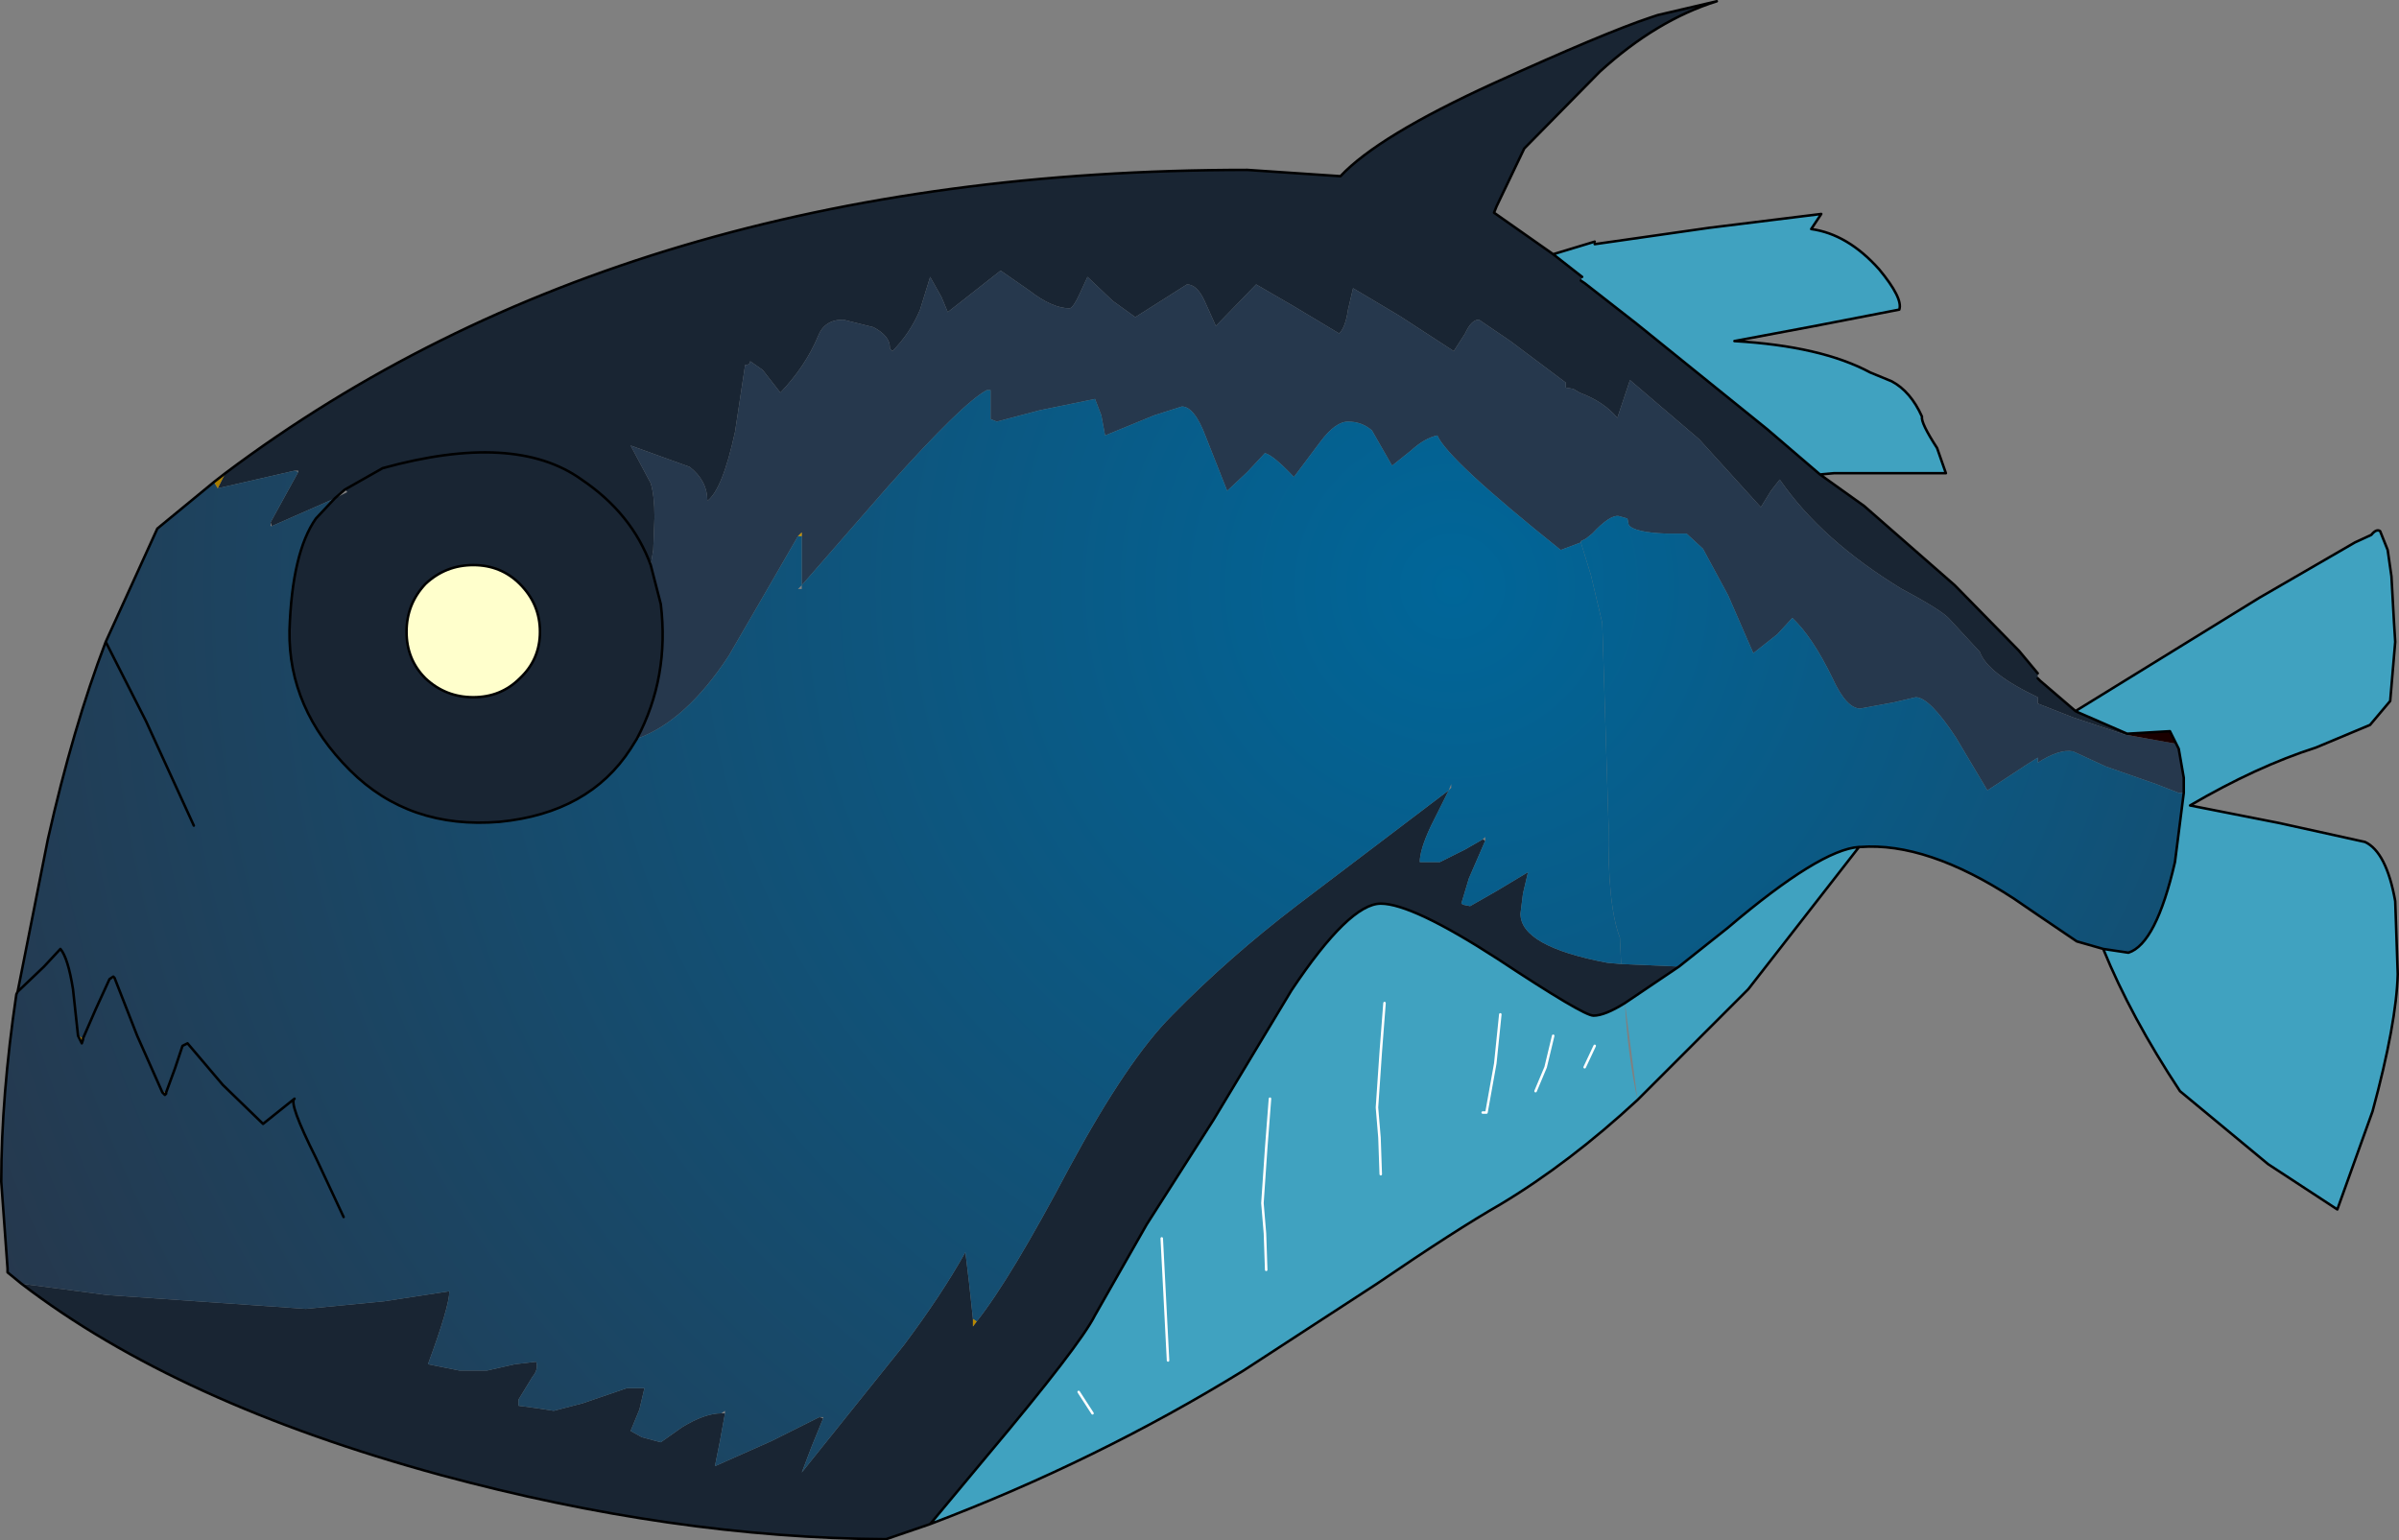 <?xml version="1.0" encoding="UTF-8" standalone="no"?>
<svg xmlns:xlink="http://www.w3.org/1999/xlink" height="61.2px" width="95.3px" xmlns="http://www.w3.org/2000/svg">
  <rect width="100%" height="100%" fill="#808080" stroke="none"/>
  <g transform="matrix(1.0, 0.0, 0.0, 1.0, 56.05, 24.55)">
    <path d="M7.3 -14.85 L11.85 -15.5 16.3 -16.05 15.9 -15.45 Q17.35 -15.25 18.6 -13.85 19.55 -12.7 19.4 -12.25 L16.05 -11.6 12.85 -11.0 Q16.3 -10.8 18.25 -9.75 L19.1 -9.4 Q19.85 -9.0 20.3 -8.0 20.25 -7.75 20.9 -6.75 L21.25 -5.75 16.8 -5.75 16.25 -5.7 14.15 -7.5 8.95 -11.7 6.9 -13.3 6.75 -13.4 6.8 -13.55 5.65 -14.45 7.3 -14.95 7.3 -14.85 M26.4 3.7 L33.7 -0.8 37.5 -3.0 38.15 -3.3 Q38.35 -3.55 38.5 -3.45 L38.8 -2.7 38.95 -1.65 39.05 0.15 39.1 0.95 38.9 3.3 38.1 4.25 35.95 5.15 Q33.6 5.9 30.95 7.45 L34.5 8.15 37.9 8.9 Q38.75 9.3 39.1 11.25 L39.2 14.15 Q39.15 16.1 38.2 19.6 L36.8 23.5 34.05 21.7 30.55 18.8 Q28.6 15.85 27.5 13.15 L28.5 13.3 Q29.6 12.95 30.35 9.7 L30.7 6.95 30.7 6.35 30.5 5.2 30.4 5.0 30.15 4.5 28.45 4.6 26.5 3.75 26.4 3.7 M17.8 9.1 L13.4 14.75 9.0 19.15 8.5 15.3 Q8.6 17.3 9.0 19.15 6.3 21.65 3.55 23.3 1.8 24.3 -1.35 26.45 L-6.65 29.9 Q-12.5 33.5 -19.1 36.0 L-16.85 33.3 Q-13.15 28.9 -12.55 27.7 L-10.5 24.1 -7.85 19.95 -4.75 14.8 Q-2.45 11.35 -1.2 11.35 0.05 11.35 3.45 13.55 6.85 15.8 7.25 15.8 7.7 15.8 8.5 15.3 L10.65 13.85 12.6 12.3 Q16.25 9.2 17.8 9.1" fill="#00c3ff" fill-opacity="0.502" fill-rule="evenodd" stroke="none"/>
    <path d="M16.25 -5.7 L18.0 -4.45 21.6 -1.3 24.15 1.3 24.9 2.2 24.9 2.4 25.0 2.5 26.4 3.7 26.5 3.75 28.45 4.6 28.4 4.65 26.3 3.95 24.9 3.4 24.9 3.15 Q22.9 2.2 22.6 1.35 L21.4 0.05 Q21.1 -0.3 19.5 -1.15 16.3 -3.1 14.65 -5.5 L14.3 -5.05 13.9 -4.4 11.45 -7.1 8.7 -9.45 8.2 -7.95 Q7.65 -8.6 6.7 -8.95 L6.45 -9.1 6.15 -9.15 6.15 -9.35 5.75 -9.65 3.95 -11.0 2.7 -11.85 Q2.4 -11.85 2.15 -11.3 L1.7 -10.6 -0.45 -12.0 -2.3 -13.1 -2.5 -12.25 Q-2.6 -11.55 -2.85 -11.3 L-4.6 -12.35 -6.15 -13.25 -7.75 -11.6 -8.2 -12.6 Q-8.5 -13.25 -8.9 -13.25 L-10.95 -11.95 -11.85 -12.6 -12.85 -13.55 -13.15 -12.9 Q-13.4 -12.35 -13.55 -12.3 -14.25 -12.3 -15.15 -13.0 L-16.3 -13.8 -18.4 -12.15 -18.65 -12.75 -19.1 -13.55 -19.5 -12.25 Q-19.9 -11.3 -20.6 -10.6 L-20.7 -10.7 -20.7 -10.75 Q-20.7 -11.2 -21.35 -11.55 L-22.55 -11.85 Q-23.3 -11.85 -23.55 -11.2 -24.05 -10.0 -25.05 -8.95 L-25.75 -9.85 -26.25 -10.2 Q-26.25 -10.05 -26.45 -10.05 L-26.85 -7.4 Q-27.35 -5.1 -27.95 -4.65 -27.95 -5.45 -28.65 -6.0 L-31.0 -6.85 -30.2 -5.35 Q-30.05 -4.85 -30.05 -4.0 L-30.1 -2.7 -30.2 -2.1 Q-30.95 -4.15 -32.95 -5.5 -35.6 -7.4 -40.85 -5.95 L-42.35 -5.1 -40.85 -5.95 Q-35.6 -7.4 -32.95 -5.5 -30.95 -4.15 -30.2 -2.1 L-29.8 -0.55 Q-29.45 2.35 -30.75 4.8 L-31.0 5.2 Q-32.65 7.75 -36.2 8.1 -39.8 8.4 -42.15 6.05 -44.6 3.6 -44.55 0.5 -44.45 -2.6 -43.5 -3.95 L-42.75 -4.75 -42.25 -5.0 -42.35 -5.1 -42.75 -4.75 -45.25 -3.65 -45.3 -3.8 -44.2 -5.8 -44.2 -5.85 -44.35 -5.85 -47.4 -5.15 -47.1 -5.75 Q-31.05 -17.8 -6.5 -17.8 L-2.8 -17.55 Q-1.3 -19.15 3.3 -21.25 7.7 -23.25 9.5 -23.85 L9.8 -23.95 12.15 -24.5 Q9.75 -23.75 7.5 -21.7 L4.5 -18.65 3.4 -16.35 3.3 -16.1 5.65 -14.45 6.8 -13.55 6.75 -13.4 6.9 -13.3 8.95 -11.7 14.15 -7.5 16.25 -5.7 M-19.1 36.0 L-20.85 36.6 Q-29.3 36.55 -38.55 34.05 -49.0 31.2 -55.2 26.45 L-51.8 26.9 -43.9 27.45 -40.8 27.15 -38.2 26.75 Q-38.2 27.35 -39.05 29.65 L-37.8 29.9 -36.7 29.9 -35.6 29.65 -34.75 29.55 Q-34.65 29.85 -34.9 30.15 L-35.45 31.05 -35.45 31.3 -34.7 31.4 -34.05 31.5 -32.9 31.2 -31.15 30.6 -30.45 30.6 -30.65 31.45 -31.0 32.3 -30.55 32.55 -29.8 32.75 -28.95 32.15 Q-28.05 31.6 -27.4 31.6 L-27.25 31.6 -27.45 32.7 -27.65 33.7 -25.4 32.7 -23.5 31.75 -23.35 31.8 -23.8 32.9 -24.2 33.95 -20.15 28.9 Q-18.65 26.9 -17.7 25.2 L-17.55 26.45 -17.4 27.85 -17.4 28.15 -17.25 27.95 Q-15.9 26.25 -13.55 21.8 -11.25 17.55 -9.5 15.8 -7.25 13.5 -4.5 11.4 L1.5 6.85 0.8 8.25 Q0.35 9.2 0.35 9.7 L1.15 9.7 2.15 9.2 2.85 8.8 2.95 8.85 2.3 10.35 2.0 11.35 2.1 11.4 2.35 11.45 3.4 10.85 4.65 10.1 4.45 10.95 4.35 11.75 Q4.35 13.05 7.8 13.7 L8.35 13.75 10.65 13.85 8.5 15.3 Q7.7 15.8 7.25 15.8 6.85 15.8 3.45 13.55 0.05 11.35 -1.2 11.35 -2.45 11.35 -4.75 14.8 L-7.85 19.95 -10.5 24.1 -12.55 27.7 Q-13.15 28.9 -16.85 33.3 L-19.1 36.0" fill="#192533" fill-rule="evenodd" stroke="none"/>
    <path d="M-30.2 -2.1 L-30.1 -2.7 -30.05 -4.0 Q-30.05 -4.85 -30.2 -5.35 L-31.0 -6.85 -28.65 -6.0 Q-27.95 -5.45 -27.95 -4.65 -27.35 -5.1 -26.85 -7.4 L-26.45 -10.05 Q-26.25 -10.05 -26.25 -10.2 L-25.75 -9.85 -25.05 -8.95 Q-24.05 -10.0 -23.55 -11.2 -23.3 -11.85 -22.55 -11.85 L-21.35 -11.55 Q-20.7 -11.2 -20.7 -10.75 L-20.7 -10.7 -20.6 -10.6 Q-19.9 -11.3 -19.5 -12.25 L-19.1 -13.55 -18.65 -12.75 -18.4 -12.15 -16.3 -13.8 -15.15 -13.0 Q-14.25 -12.3 -13.55 -12.3 -13.4 -12.35 -13.15 -12.9 L-12.85 -13.55 -11.85 -12.6 -10.95 -11.95 -8.9 -13.25 Q-8.5 -13.25 -8.2 -12.6 L-7.75 -11.6 -6.15 -13.25 -4.6 -12.35 -2.85 -11.3 Q-2.6 -11.55 -2.5 -12.25 L-2.3 -13.1 -0.45 -12.0 1.7 -10.6 2.15 -11.3 Q2.4 -11.85 2.7 -11.85 L3.95 -11.0 5.75 -9.65 6.15 -9.35 6.15 -9.15 6.45 -9.1 6.7 -8.95 Q7.65 -8.6 8.2 -7.95 L8.7 -9.45 11.45 -7.1 13.9 -4.4 14.3 -5.05 14.65 -5.5 Q16.3 -3.1 19.5 -1.15 21.1 -0.3 21.4 0.05 L22.6 1.35 Q22.9 2.2 24.9 3.15 L24.9 3.4 26.3 3.95 28.4 4.65 28.45 4.6 28.45 4.65 30.4 5.0 30.5 5.2 30.7 6.35 30.7 6.95 30.5 6.95 29.6 6.6 27.6 5.9 26.3 5.3 Q25.75 5.2 24.9 5.75 L24.9 5.55 24.5 5.8 22.9 6.85 21.65 4.75 Q20.6 3.15 20.05 3.15 L19.2 3.35 17.85 3.6 Q17.3 3.6 16.75 2.4 15.95 0.75 15.15 0.0 L14.55 0.65 13.6 1.4 12.6 -0.9 11.6 -2.75 10.95 -3.35 10.15 -3.35 Q8.85 -3.4 8.65 -3.7 L8.6 -3.95 8.25 -4.05 Q7.9 -4.1 7.2 -3.35 L6.95 -3.15 6.75 -3.05 6.75 -3.0 5.95 -2.7 Q1.45 -6.3 1.05 -7.25 0.55 -7.15 0.0 -6.65 L-0.75 -6.05 -1.55 -7.45 Q-1.95 -7.8 -2.5 -7.8 -3.0 -7.8 -3.6 -7.0 L-4.65 -5.6 Q-5.45 -6.45 -5.8 -6.55 L-6.5 -5.8 -7.3 -5.05 -8.15 -7.2 Q-8.6 -8.4 -9.1 -8.4 L-10.2 -8.05 -12.15 -7.25 -12.3 -8.05 -12.55 -8.7 -14.75 -8.25 -16.45 -7.8 -16.7 -7.9 -16.7 -9.05 -16.85 -9.05 Q-17.8 -8.55 -20.75 -5.25 L-24.2 -1.3 -24.2 -3.25 -24.2 -3.4 -24.35 -3.25 -25.65 -1.0 -27.1 1.5 Q-28.8 4.1 -30.75 4.8 -29.45 2.35 -29.8 -0.55 L-30.2 -2.1" fill="#26384d" fill-rule="evenodd" stroke="none"/>
    <path d="M-55.2 26.45 L-55.75 26.0 -55.75 25.85 -56.0 22.4 Q-56.0 19.0 -55.4 14.95 L-55.35 14.85 -54.15 8.8 Q-53.15 4.35 -51.85 0.95 L-49.8 -3.55 -47.55 -5.4 -47.4 -5.15 -44.35 -5.85 -44.2 -5.8 -45.3 -3.8 -45.3 -3.65 -45.25 -3.65 -42.75 -4.75 -43.5 -3.95 Q-44.45 -2.6 -44.55 0.5 -44.6 3.6 -42.15 6.05 -39.8 8.4 -36.2 8.1 -32.65 7.75 -31.0 5.2 L-30.75 4.8 Q-28.8 4.1 -27.1 1.5 L-25.65 -1.0 -24.35 -3.25 -24.2 -3.25 -24.2 -1.3 -20.75 -5.25 Q-17.8 -8.55 -16.85 -9.05 L-16.7 -9.05 -16.7 -7.9 -16.45 -7.8 -14.75 -8.25 -12.55 -8.7 -12.3 -8.05 -12.15 -7.25 -10.2 -8.05 -9.1 -8.4 Q-8.6 -8.4 -8.15 -7.2 L-7.3 -5.05 -6.5 -5.8 -5.8 -6.55 Q-5.45 -6.45 -4.65 -5.6 L-3.6 -7.0 Q-3.0 -7.8 -2.5 -7.8 -1.95 -7.8 -1.55 -7.45 L-0.75 -6.05 0.0 -6.65 Q0.55 -7.15 1.05 -7.25 1.45 -6.3 5.95 -2.7 L6.75 -3.0 7.15 -1.7 7.6 0.2 7.85 8.25 Q7.8 11.4 8.3 12.7 L8.35 13.75 7.8 13.7 Q4.35 13.05 4.35 11.75 L4.45 10.95 4.65 10.1 3.4 10.85 2.35 11.45 2.1 11.4 2.0 11.35 2.3 10.35 2.95 8.85 2.95 8.7 2.85 8.8 2.15 9.2 1.15 9.7 0.35 9.7 Q0.35 9.2 0.8 8.25 L1.5 6.85 1.6 6.75 1.6 6.6 1.5 6.85 -4.5 11.4 Q-7.25 13.5 -9.5 15.8 -11.25 17.55 -13.55 21.8 -15.9 26.25 -17.25 27.95 L-17.4 27.85 -17.55 26.45 -17.7 25.2 Q-18.65 26.9 -20.15 28.9 L-24.2 33.95 -23.8 32.9 -23.35 31.8 -23.35 31.75 -23.5 31.75 -25.4 32.7 -27.65 33.7 -27.45 32.7 -27.25 31.6 -27.25 31.5 -27.4 31.6 Q-28.05 31.6 -28.95 32.15 L-29.8 32.75 -30.55 32.55 -31.0 32.3 -30.65 31.45 -30.45 30.6 -31.15 30.6 -32.9 31.2 -34.05 31.5 -34.7 31.4 -35.45 31.3 -35.45 31.05 -34.9 30.15 Q-34.65 29.85 -34.75 29.55 L-35.6 29.65 -36.7 29.9 -37.8 29.9 -39.05 29.65 Q-38.2 27.35 -38.2 26.75 L-40.8 27.15 -43.9 27.45 -51.8 26.9 -55.2 26.45 M-24.2 -1.3 L-24.35 -1.15 -24.2 -1.15 -24.2 -1.3 M-48.35 8.25 L-50.25 4.1 -51.85 0.95 -50.25 4.1 -48.35 8.25 M-51.7 14.35 L-51.5 14.3 -51.55 14.25 -51.7 14.35 -52.25 15.55 -52.75 16.7 -52.25 15.55 -51.7 14.35 M-52.75 16.75 L-52.75 16.7 -52.95 16.6 -52.8 16.9 -52.75 16.75 M-55.35 14.85 L-54.3 13.85 -53.65 13.15 Q-53.35 13.5 -53.15 14.75 L-52.95 16.6 -53.15 14.75 Q-53.35 13.5 -53.65 13.15 L-54.3 13.85 -55.35 14.85 M-42.4 23.8 L-43.5 21.45 Q-44.6 19.25 -44.35 19.1 L-45.6 20.1 -47.2 18.55 -48.6 16.9 -48.8 17.0 -49.1 17.9 -49.45 18.85 -49.1 17.9 -48.8 17.0 -48.6 16.9 -47.2 18.55 -45.6 20.1 -44.35 19.1 Q-44.6 19.25 -43.5 21.45 L-42.4 23.8 M-49.6 18.85 L-49.5 18.95 -49.45 18.9 -49.45 18.85 -49.6 18.85 -50.6 16.6 -51.5 14.3 -50.6 16.6 -49.6 18.85" fill="url(#gradient0)" fill-rule="evenodd" stroke="none"/>
    <path d="M30.4 5.0 L28.45 4.65 28.45 4.6 30.15 4.5 30.4 5.0" fill="#1a0000" fill-rule="evenodd" stroke="none"/>
    <path d="M-47.55 -5.4 L-47.1 -5.75 -47.4 -5.15 -47.55 -5.4 M-24.2 -3.25 L-24.35 -3.25 -24.2 -3.4 -24.2 -3.25 M-17.4 27.85 L-17.25 27.95 -17.4 28.15 -17.4 27.85 M-51.5 14.3 L-51.7 14.35 -51.55 14.25 -51.5 14.3 M-52.75 16.75 L-52.8 16.9 -52.95 16.6 -52.75 16.75 M-49.45 18.9 L-49.5 18.95 -49.6 18.85 -49.45 18.9" fill="url(#gradient1)" fill-rule="evenodd" stroke="none"/>
    <path d="M-52.75 16.7 L-52.75 16.75 -52.95 16.6 -52.75 16.7 M-49.6 18.85 L-49.45 18.85 -49.45 18.9 -49.6 18.85" fill="url(#gradient2)" fill-rule="evenodd" stroke="none"/>
    <path d="M27.5 13.15 L26.45 12.85 24.9 11.8 23.95 11.15 Q20.5 8.9 17.85 9.1 L17.8 9.1 Q16.25 9.2 12.6 12.3 L10.65 13.85 8.35 13.75 8.3 12.7 Q7.8 11.4 7.85 8.25 L7.6 0.2 7.15 -1.7 6.75 -3.0 6.75 -3.05 6.95 -3.15 7.2 -3.35 Q7.9 -4.1 8.25 -4.05 L8.6 -3.95 8.65 -3.7 Q8.85 -3.4 10.15 -3.35 L10.95 -3.35 11.6 -2.75 12.6 -0.9 13.6 1.4 14.55 0.65 15.15 0.0 Q15.95 0.75 16.75 2.4 17.3 3.6 17.85 3.6 L19.2 3.35 20.05 3.15 Q20.6 3.15 21.65 4.75 L22.9 6.85 24.5 5.8 24.9 5.55 24.9 5.75 Q25.75 5.2 26.3 5.3 L27.6 5.9 29.6 6.6 30.5 6.95 30.7 6.95 30.35 9.7 Q29.6 12.95 28.5 13.3 L27.5 13.15" fill="url(#gradient3)" fill-rule="evenodd" stroke="none"/>
    <path d="M7.3 -14.85 L11.85 -15.5 16.3 -16.05 15.9 -15.45 Q17.35 -15.25 18.6 -13.85 19.55 -12.7 19.4 -12.25 L16.05 -11.6 12.85 -11.0 Q16.3 -10.8 18.25 -9.75 L19.1 -9.4 Q19.85 -9.0 20.3 -8.0 20.25 -7.75 20.9 -6.75 L21.25 -5.75 16.8 -5.75 16.25 -5.7 18.0 -4.45 21.6 -1.3 24.15 1.3 24.9 2.2 M24.9 2.4 L25.0 2.5 26.4 3.7 33.7 -0.8 37.5 -3.0 38.15 -3.3 Q38.35 -3.55 38.5 -3.45 L38.8 -2.7 38.95 -1.65 39.05 0.15 39.1 0.95 38.9 3.3 38.1 4.25 35.95 5.15 Q33.6 5.9 30.95 7.45 L34.5 8.15 37.9 8.9 Q38.75 9.3 39.1 11.25 L39.2 14.15 Q39.15 16.1 38.2 19.6 L36.8 23.5 34.05 21.7 30.55 18.8 Q28.6 15.85 27.5 13.15 L26.45 12.85 24.9 11.8 23.95 11.15 Q20.5 8.9 17.85 9.1 L17.8 9.1 13.4 14.75 9.0 19.15 Q6.3 21.65 3.55 23.3 1.8 24.3 -1.35 26.45 L-6.65 29.9 Q-12.5 33.5 -19.1 36.0 L-20.85 36.6 Q-29.3 36.55 -38.55 34.05 -49.0 31.2 -55.2 26.45 L-55.75 26.0 -55.75 25.85 -56.0 22.4 Q-56.0 19.0 -55.4 14.95 L-55.35 14.85 -54.15 8.8 Q-53.15 4.35 -51.85 0.95 L-49.8 -3.55 -47.55 -5.4 -47.1 -5.75 Q-31.05 -17.8 -6.5 -17.8 L-2.8 -17.55 Q-1.3 -19.15 3.3 -21.25 7.7 -23.25 9.5 -23.85 L9.8 -23.95 12.15 -24.5 Q9.75 -23.75 7.5 -21.7 L4.5 -18.65 3.4 -16.35 3.3 -16.1 5.65 -14.45 7.3 -14.95 M16.25 -5.7 L14.15 -7.5 8.95 -11.7 6.9 -13.3 6.75 -13.4 M6.8 -13.55 L5.65 -14.45 M28.45 4.6 L26.5 3.75 26.4 3.7 M30.7 6.95 L30.7 6.35 30.5 5.2 30.4 5.0 30.15 4.5 28.45 4.6 M10.65 13.85 L12.6 12.3 Q16.25 9.2 17.8 9.1 M27.5 13.15 L28.5 13.3 Q29.6 12.95 30.35 9.7 L30.7 6.95 M-19.1 36.0 L-16.85 33.3 Q-13.15 28.9 -12.55 27.7 L-10.5 24.1 -7.85 19.95 -4.75 14.8 Q-2.45 11.35 -1.2 11.35 0.05 11.35 3.45 13.55 6.85 15.8 7.25 15.8 7.7 15.8 8.5 15.3 L10.65 13.85 M-30.2 -2.1 Q-30.95 -4.15 -32.95 -5.5 -35.6 -7.4 -40.85 -5.95 L-42.35 -5.1 -42.75 -4.75 -43.5 -3.95 Q-44.45 -2.6 -44.55 0.5 -44.6 3.6 -42.15 6.05 -39.8 8.4 -36.2 8.1 -32.65 7.75 -31.0 5.2 L-30.75 4.8 Q-29.45 2.35 -29.8 -0.55 L-30.2 -2.1 M-51.85 0.95 L-50.25 4.1 -48.35 8.25 M-51.5 14.3 L-51.55 14.25 -51.7 14.35 -52.25 15.55 -52.75 16.7 -52.75 16.75 -52.8 16.9 -52.95 16.6 -53.15 14.75 Q-53.35 13.5 -53.65 13.15 L-54.3 13.85 -55.35 14.85 M-49.45 18.85 L-49.1 17.9 -48.8 17.0 -48.6 16.9 -47.2 18.55 -45.6 20.1 -44.35 19.1 Q-44.6 19.25 -43.5 21.45 L-42.4 23.8 M-49.45 18.9 L-49.5 18.95 -49.6 18.85 -50.6 16.6 -51.5 14.3 M-49.45 18.9 L-49.45 18.85" fill="none" stroke="#000000" stroke-linecap="round" stroke-linejoin="round" stroke-width="0.1"/>
    <path d="M-37.25 -2.1 Q-36.15 -2.1 -35.4 -1.35 -34.6 -0.55 -34.6 0.55 -34.6 1.65 -35.4 2.4 -36.15 3.15 -37.25 3.15 -38.35 3.15 -39.15 2.4 -39.9 1.65 -39.9 0.55 -39.9 -0.55 -39.15 -1.35 -38.35 -2.1 -37.25 -2.1" fill="#ffffcc" fill-rule="evenodd" stroke="none"/>
    <path d="M-37.25 -2.1 Q-36.15 -2.1 -35.4 -1.35 -34.6 -0.55 -34.6 0.55 -34.6 1.65 -35.4 2.4 -36.15 3.15 -37.25 3.15 -38.35 3.15 -39.15 2.4 -39.9 1.65 -39.9 0.55 -39.9 -0.55 -39.15 -1.35 -38.35 -2.1 -37.25 -2.1 Z" fill="none" stroke="#000000" stroke-linecap="round" stroke-linejoin="round" stroke-width="0.1"/>
    <path d="M-5.6 19.1 L-5.75 21.05 -5.9 23.25 -5.8 24.45 -5.75 25.9" fill="none" stroke="#ffffff" stroke-linecap="round" stroke-linejoin="round" stroke-width="0.1"/>
    <path d="M-9.9 24.65 L-9.65 29.5" fill="none" stroke="#ffffff" stroke-linecap="round" stroke-linejoin="round" stroke-width="0.1"/>
    <path d="M-13.2 30.75 L-12.65 31.6" fill="none" stroke="#ffffff" stroke-linecap="round" stroke-linejoin="round" stroke-width="0.1"/>
    <path d="M3.55 15.75 L3.35 17.7 3.0 19.65 2.85 19.65" fill="none" stroke="#ffffff" stroke-linecap="round" stroke-linejoin="round" stroke-width="0.1"/>
    <path d="M5.65 16.6 L5.35 17.85 4.95 18.8" fill="none" stroke="#ffffff" stroke-linecap="round" stroke-linejoin="round" stroke-width="0.1"/>
    <path d="M7.3 17.0 L6.9 17.85" fill="none" stroke="#ffffff" stroke-linecap="round" stroke-linejoin="round" stroke-width="0.1"/>
    <path d="M-1.05 15.3 L-1.2 17.25 -1.35 19.45 -1.25 20.65 -1.2 22.1" fill="none" stroke="#ffffff" stroke-linecap="round" stroke-linejoin="round" stroke-width="0.1"/>
  </g>
  <defs>
    <radialGradient cx="0" cy="0" gradientTransform="matrix(0.078, 0.0, 0.0, 0.078, 1.65, -1.25)" gradientUnits="userSpaceOnUse" id="gradient0" r="819.2" spreadMethod="pad">
      <stop offset="0.0" stop-color="#006699"/>
      <stop offset="1.0" stop-color="#26384d"/>
    </radialGradient>
    <radialGradient cx="0" cy="0" gradientTransform="matrix(0.066, 0.0, 0.0, 0.066, -7.4, 2.85)" gradientUnits="userSpaceOnUse" id="gradient1" r="819.2" spreadMethod="pad">
      <stop offset="0.0" stop-color="#ffbd00"/>
      <stop offset="0.212" stop-color="#cc9700"/>
      <stop offset="1.0" stop-color="#997100"/>
    </radialGradient>
    <radialGradient cx="0" cy="0" gradientTransform="matrix(0.066, 0.0, 0.0, 0.066, -7.4, 2.85)" gradientUnits="userSpaceOnUse" id="gradient2" r="819.2" spreadMethod="pad">
      <stop offset="0.0" stop-color="#ffbd00"/>
      <stop offset="1.0" stop-color="#997100"/>
    </radialGradient>
    <radialGradient cx="0" cy="0" gradientTransform="matrix(0.078, 0.0, 0.0, 0.078, 1.4, -1.25)" gradientUnits="userSpaceOnUse" id="gradient3" r="819.2" spreadMethod="pad">
      <stop offset="0.0" stop-color="#006699"/>
      <stop offset="1.0" stop-color="#26384d"/>
    </radialGradient>
  </defs>
</svg>
